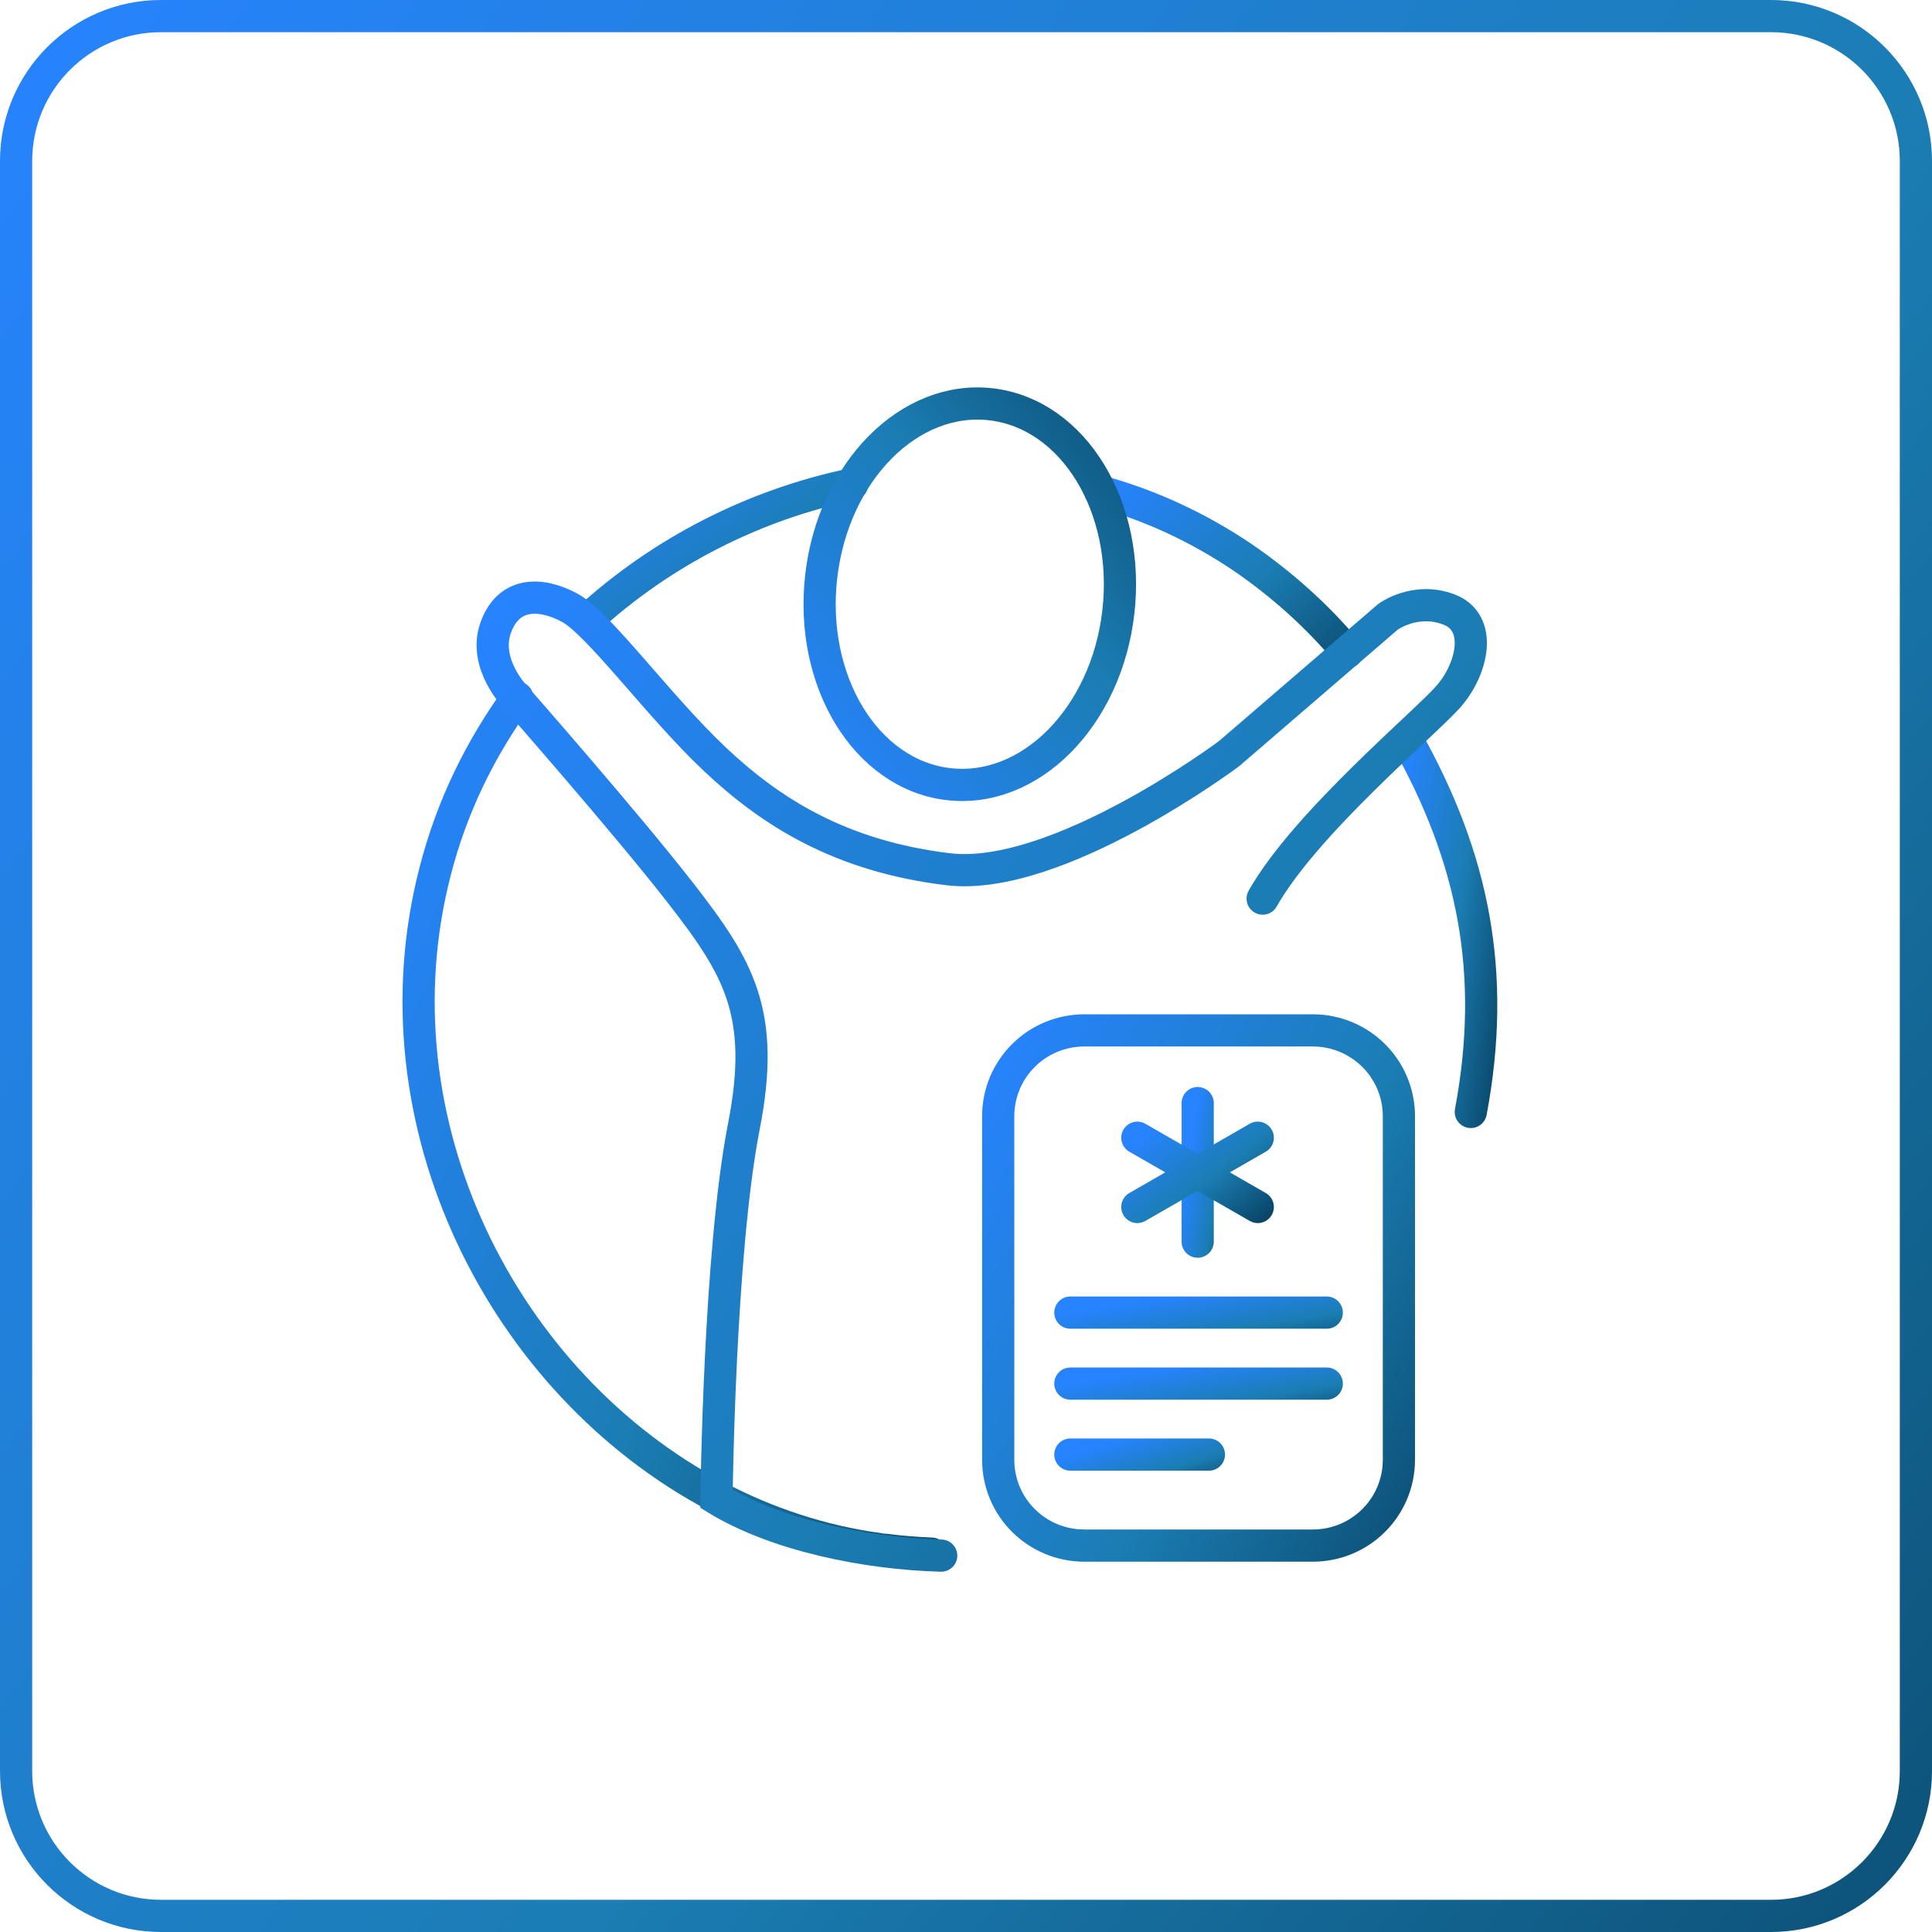 <svg width="60" height="60" viewBox="0 0 60 60" fill="none" xmlns="http://www.w3.org/2000/svg">
<path d="M5 0.5H55C57.485 0.5 59.5 2.515 59.5 5V55C59.5 57.485 57.485 59.5 55 59.5H5C2.515 59.5 0.5 57.485 0.5 55V5C0.5 2.515 2.515 0.5 5 0.5Z" stroke="url(#paint0_linear_201_805)" stroke-miterlimit="10"/>
<path d="M43.68 22.943C45.756 26.631 46.487 30.217 45.677 34.533" stroke="url(#paint1_linear_201_805)" stroke-miterlimit="10" stroke-linecap="round"/>
<path d="M34.172 15.264C35.714 15.689 37.216 16.378 38.62 17.33C39.825 18.161 40.913 19.134 41.842 20.248" stroke="url(#paint2_linear_201_805)" stroke-miterlimit="10" stroke-linecap="round"/>
<path d="M18.239 19.255C20.552 17.128 23.438 15.669 26.463 15.041" stroke="url(#paint3_linear_201_805)" stroke-miterlimit="10" stroke-linecap="round"/>
<path d="M16.065 21.666C14.918 23.247 14.029 25.05 13.515 27.056C11.498 34.837 15.61 42.982 22.272 46.487C23.814 47.298 25.514 47.865 27.293 48.108C27.352 48.129 27.411 48.129 27.471 48.129C27.945 48.19 28.439 48.23 28.934 48.25" stroke="url(#paint4_linear_201_805)" stroke-miterlimit="10" stroke-linecap="round"/>
<path d="M34.731 19.012C35.106 15.756 33.344 12.866 30.796 12.558C28.248 12.25 25.879 14.64 25.504 17.896C25.129 21.152 26.891 24.042 29.439 24.35C31.986 24.658 34.356 22.268 34.731 19.012Z" stroke="url(#paint5_linear_201_805)" stroke-miterlimit="10" stroke-linecap="round"/>
<path d="M39.213 27.907C40.557 25.536 44.293 22.436 45.005 21.606C45.736 20.755 46.052 19.336 45.005 18.931C43.957 18.526 43.107 19.154 43.107 19.154L38.165 23.409C38.165 23.409 32.828 27.401 29.448 26.995C26.087 26.59 23.932 25.212 22.193 23.571C20.453 21.93 18.595 19.357 17.686 18.87C16.776 18.384 15.788 18.384 15.393 19.498C14.997 20.613 16.006 21.646 16.006 21.646C16.006 21.646 19.445 25.557 21.145 27.745C22.924 30.035 23.794 31.453 23.102 34.979C22.331 38.93 22.252 46.548 22.252 46.548C24.11 47.683 26.898 48.25 29.23 48.311" stroke="url(#paint6_linear_201_805)" stroke-miterlimit="10" stroke-linecap="round"/>
<path d="M40.766 48H33.678C32.196 48 31 46.809 31 45.333V34.667C31 33.191 32.196 32 33.678 32H40.766C42.248 32 43.444 33.191 43.444 34.667V45.333C43.444 46.809 42.248 48 40.766 48Z" stroke="url(#paint7_linear_201_805)" stroke-miterlimit="10" stroke-linecap="round" stroke-linejoin="round"/>
<path d="M37.195 34.258V38.56" stroke="url(#paint8_linear_201_805)" stroke-miterlimit="10" stroke-linecap="round" stroke-linejoin="round"/>
<path d="M33.241 40.764H41.204" stroke="url(#paint9_linear_201_805)" stroke-miterlimit="10" stroke-linecap="round" stroke-linejoin="round"/>
<path d="M33.241 42.969H41.204" stroke="url(#paint10_linear_201_805)" stroke-miterlimit="10" stroke-linecap="round" stroke-linejoin="round"/>
<path d="M33.241 45.173H37.544" stroke="url(#paint11_linear_201_805)" stroke-miterlimit="10" stroke-linecap="round" stroke-linejoin="round"/>
<path d="M35.321 35.333L39.061 37.484" stroke="url(#paint12_linear_201_805)" stroke-miterlimit="10" stroke-linecap="round" stroke-linejoin="round"/>
<path d="M35.321 37.484L39.061 35.333" stroke="url(#paint13_linear_201_805)" stroke-miterlimit="10" stroke-linecap="round" stroke-linejoin="round"/>
<defs>
<linearGradient id="paint0_linear_201_805" x1="71.284" y1="67.5" x2="-7.224" y2="9.835" gradientUnits="userSpaceOnUse">
<stop stop-color="#074060"/>
<stop offset="0.484" stop-color="#1B7DB3"/>
<stop offset="1" stop-color="#2783FF"/>
</linearGradient>
<linearGradient id="paint1_linear_201_805" x1="46.436" y1="35.982" x2="41.862" y2="35.309" gradientUnits="userSpaceOnUse">
<stop stop-color="#074060"/>
<stop offset="0.484" stop-color="#1B7DB3"/>
<stop offset="1" stop-color="#2783FF"/>
</linearGradient>
<linearGradient id="paint2_linear_201_805" x1="43.284" y1="20.871" x2="36.5" y2="13.204" gradientUnits="userSpaceOnUse">
<stop stop-color="#074060"/>
<stop offset="0.484" stop-color="#1B7DB3"/>
<stop offset="1" stop-color="#2783FF"/>
</linearGradient>
<linearGradient id="paint3_linear_201_805" x1="28.009" y1="19.782" x2="22.585" y2="12.008" gradientUnits="userSpaceOnUse">
<stop stop-color="#074060"/>
<stop offset="0.484" stop-color="#1B7DB3"/>
<stop offset="1" stop-color="#2783FF"/>
</linearGradient>
<linearGradient id="paint4_linear_201_805" x1="31.93" y1="51.573" x2="5.045" y2="39.737" gradientUnits="userSpaceOnUse">
<stop stop-color="#074060"/>
<stop offset="0.484" stop-color="#1B7DB3"/>
<stop offset="1" stop-color="#2783FF"/>
</linearGradient>
<linearGradient id="paint5_linear_201_805" x1="36.818" y1="11.038" x2="23.515" y2="22.235" gradientUnits="userSpaceOnUse">
<stop stop-color="#074060"/>
<stop offset="0.484" stop-color="#1B7DB3"/>
<stop offset="1" stop-color="#2783FF"/>
</linearGradient>
<linearGradient id="paint6_linear_201_805" x1="51.39" y1="52.03" x2="12.227" y2="22.659" gradientUnits="userSpaceOnUse">
<stop stop-color="#074060"/>
<stop offset="0.484" stop-color="#1B7DB3"/>
<stop offset="1" stop-color="#2783FF"/>
</linearGradient>
<linearGradient id="paint7_linear_201_805" x1="45.785" y1="50" x2="26.885" y2="39.203" gradientUnits="userSpaceOnUse">
<stop stop-color="#074060"/>
<stop offset="0.484" stop-color="#1B7DB3"/>
<stop offset="1" stop-color="#2783FF"/>
</linearGradient>
<linearGradient id="paint8_linear_201_805" x1="38.383" y1="39.098" x2="36.426" y2="38.764" gradientUnits="userSpaceOnUse">
<stop stop-color="#074060"/>
<stop offset="0.484" stop-color="#1B7DB3"/>
<stop offset="1" stop-color="#2783FF"/>
</linearGradient>
<linearGradient id="paint9_linear_201_805" x1="42.701" y1="41.889" x2="42.246" y2="39.225" gradientUnits="userSpaceOnUse">
<stop stop-color="#074060"/>
<stop offset="0.484" stop-color="#1B7DB3"/>
<stop offset="1" stop-color="#2783FF"/>
</linearGradient>
<linearGradient id="paint10_linear_201_805" x1="42.701" y1="44.094" x2="42.246" y2="41.429" gradientUnits="userSpaceOnUse">
<stop stop-color="#074060"/>
<stop offset="0.484" stop-color="#1B7DB3"/>
<stop offset="1" stop-color="#2783FF"/>
</linearGradient>
<linearGradient id="paint11_linear_201_805" x1="38.353" y1="46.298" x2="37.564" y2="43.805" gradientUnits="userSpaceOnUse">
<stop stop-color="#074060"/>
<stop offset="0.484" stop-color="#1B7DB3"/>
<stop offset="1" stop-color="#2783FF"/>
</linearGradient>
<linearGradient id="paint12_linear_201_805" x1="39.765" y1="37.753" x2="36.901" y2="34.096" gradientUnits="userSpaceOnUse">
<stop stop-color="#074060"/>
<stop offset="0.484" stop-color="#1B7DB3"/>
<stop offset="1" stop-color="#2783FF"/>
</linearGradient>
<linearGradient id="paint13_linear_201_805" x1="39.765" y1="37.753" x2="36.901" y2="34.096" gradientUnits="userSpaceOnUse">
<stop stop-color="#074060"/>
<stop offset="0.484" stop-color="#1B7DB3"/>
<stop offset="1" stop-color="#2783FF"/>
</linearGradient>
</defs>
</svg>
